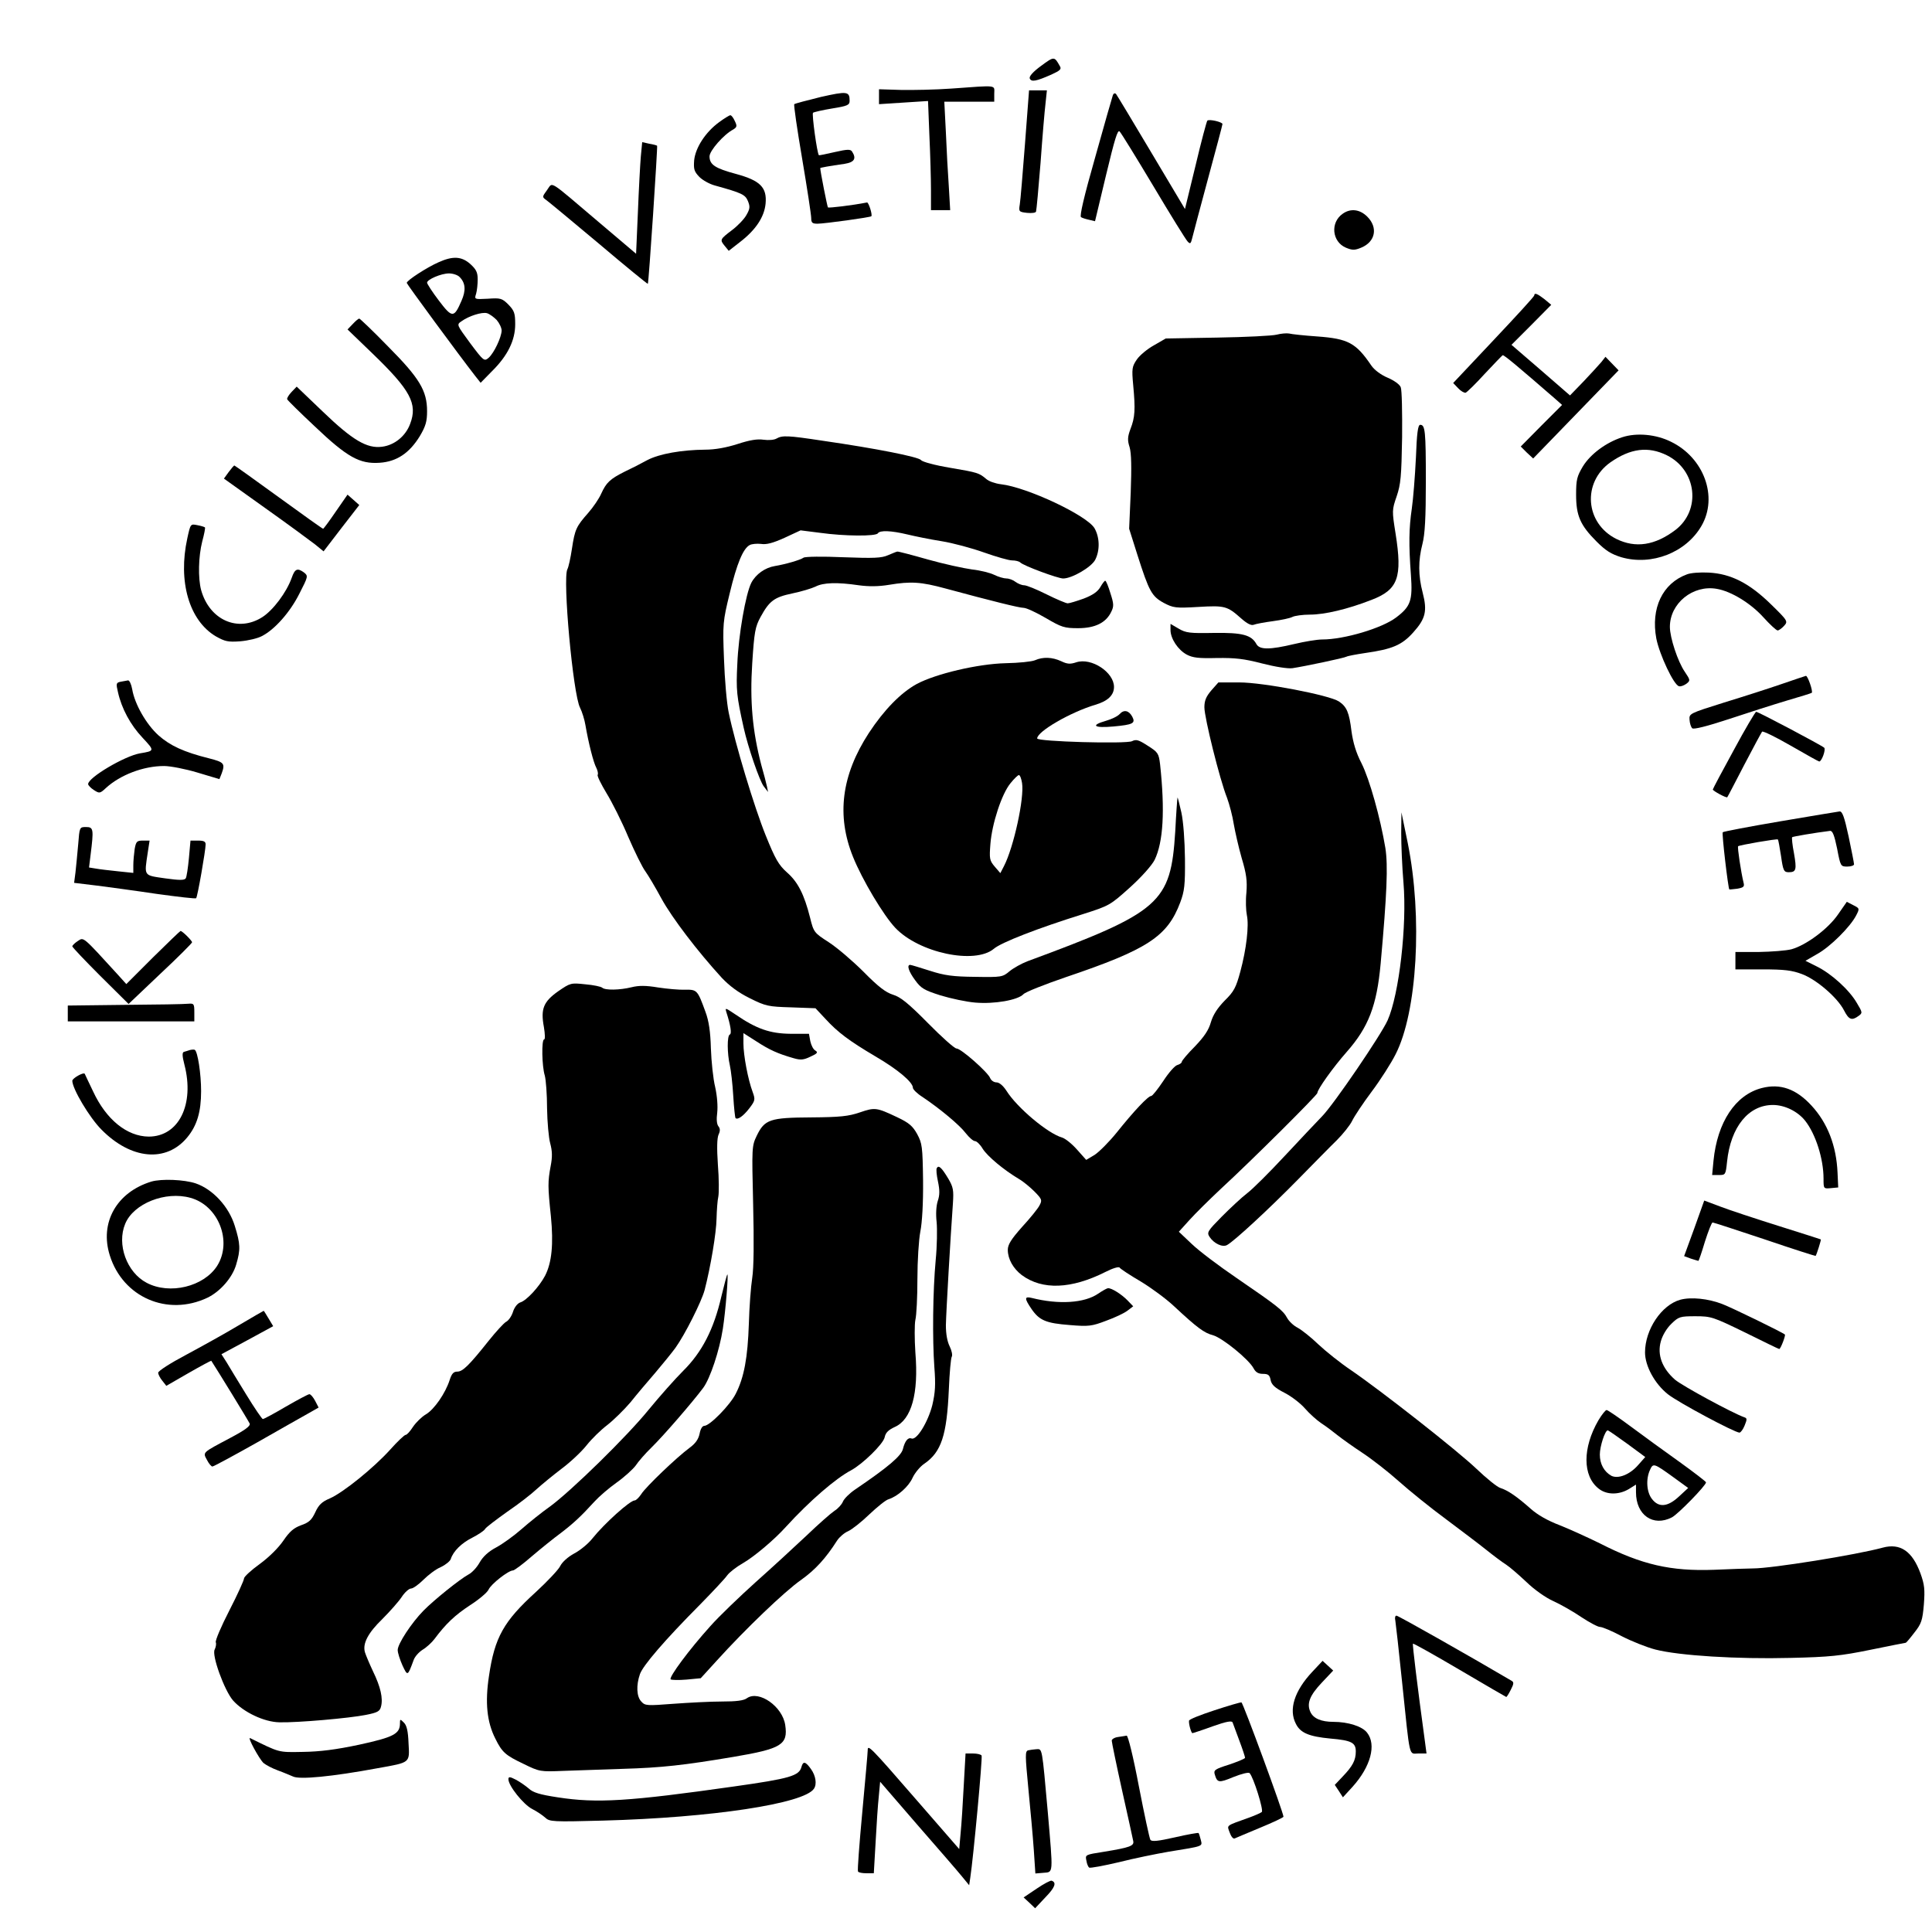 <?xml version="1.0" standalone="no"?>
<!DOCTYPE svg PUBLIC "-//W3C//DTD SVG 20010904//EN"
 "http://www.w3.org/TR/2001/REC-SVG-20010904/DTD/svg10.dtd">
<svg version="1.0" xmlns="http://www.w3.org/2000/svg"
 width="855pt" height="855pt" viewBox="0 0 855 855"
 preserveAspectRatio="xMidYMid meet">
<g transform="translate(0,855) scale(0.1,-0.1)"
fill="#000000" stroke="none">
<path d="M4608 8259 c-37 -27 -54 -47 -51 -56 7 -17 28 -13 96 17 39 18 46 24
37 38 -24 43 -25 43 -82 1z"/>
<path d="M4210 8158 c-69 -5 -169 -7 -223 -6 l-97 3 0 -33 0 -33 108 7 109 7
6 -153 c4 -84 7 -193 7 -242 l0 -88 43 0 42 0 -6 103 c-4 56 -10 164 -13 240
l-7 137 111 0 110 0 0 35 c0 40 19 38 -190 23z"/>
<path d="M3633 8121 c-61 -15 -114 -29 -118 -32 -3 -3 13 -113 35 -242 22
-130 40 -248 40 -262 0 -21 5 -25 28 -25 30 0 234 28 238 33 6 6 -12 62 -19
61 -66 -13 -169 -25 -173 -22 -3 4 -34 160 -34 174 0 2 38 9 108 19 43 7 53
23 33 54 -7 11 -20 11 -77 -2 -38 -9 -69 -15 -70 -14 -8 8 -32 183 -26 188 4
3 42 12 85 19 68 11 77 15 77 34 0 42 -11 43 -127 17z"/>
<path d="M4536 7913 c-10 -130 -20 -251 -23 -268 -5 -31 -4 -33 32 -37 21 -2
39 0 40 6 2 6 11 103 20 216 8 113 18 231 22 263 l6 57 -39 0 -40 0 -18 -237z"/>
<path d="M4925 8129 c-3 -8 -38 -131 -78 -274 -50 -175 -70 -262 -63 -266 6
-4 23 -9 37 -12 l25 -6 49 205 c38 158 51 202 60 192 7 -7 74 -116 150 -243
75 -126 143 -236 151 -244 11 -12 14 -10 20 15 4 16 35 134 70 263 35 129 64
238 64 242 0 9 -59 23 -67 15 -3 -3 -27 -92 -52 -198 l-47 -193 -149 250 c-82
138 -152 254 -156 259 -5 5 -11 3 -14 -5z"/>
<path d="M3182 8009 c-60 -44 -104 -112 -110 -168 -3 -40 0 -50 23 -74 15 -15
46 -32 69 -38 119 -33 134 -40 146 -69 10 -25 9 -34 -7 -62 -10 -18 -39 -48
-63 -66 -54 -41 -55 -43 -33 -70 l18 -22 50 39 c69 53 107 110 113 169 7 73
-24 103 -130 132 -93 25 -118 41 -118 78 0 25 63 97 105 119 16 10 18 15 7 37
-6 14 -15 26 -20 26 -4 0 -27 -14 -50 -31z"/>
<path d="M2836 7858 c-3 -35 -9 -146 -13 -247 l-8 -184 -164 139 c-230 195
-203 179 -230 143 -22 -30 -22 -31 -4 -44 10 -7 115 -94 233 -193 118 -100
216 -180 217 -178 4 3 44 609 41 611 -2 2 -17 6 -35 9 l-31 7 -6 -63z"/>
<path d="M5942 7604 c-56 -39 -47 -124 14 -150 29 -12 39 -12 68 0 63 26 75
89 27 137 -33 33 -74 38 -109 13z"/>
<path d="M1940 7389 c-50 -22 -140 -80 -140 -91 0 -5 227 -314 304 -413 l23
-29 50 51 c70 69 103 137 103 208 0 49 -4 60 -30 87 -28 28 -35 30 -91 26 -60
-3 -60 -3 -52 22 4 14 7 42 7 64 0 31 -7 44 -32 67 -39 35 -78 37 -142 8z m94
-65 c26 -26 29 -59 8 -106 -33 -76 -41 -76 -100 2 -29 38 -52 74 -52 79 0 14
62 41 97 41 17 0 39 -7 47 -16z m164 -190 c12 -14 22 -35 22 -47 -1 -30 -33
-98 -57 -120 -20 -17 -22 -16 -82 64 -60 82 -61 82 -39 97 33 24 91 42 113 36
11 -3 30 -17 43 -30z"/>
<path d="M6790 7243 c0 -5 -81 -93 -180 -198 l-179 -190 22 -23 c11 -12 26
-21 33 -20 6 2 44 39 84 83 41 44 77 81 80 83 6 2 71 -53 229 -190 l34 -30
-92 -92 -91 -92 27 -27 28 -26 189 195 189 195 -29 30 -29 30 -18 -23 c-11
-13 -46 -51 -79 -86 l-60 -62 -129 112 -130 112 88 88 88 89 -30 25 c-31 24
-45 30 -45 17z"/>
<path d="M1561 7116 l-23 -24 111 -107 c168 -162 200 -222 166 -311 -20 -54
-69 -94 -124 -101 -67 -9 -131 29 -262 155 l-116 111 -23 -24 c-12 -13 -21
-27 -19 -32 2 -5 57 -59 122 -120 144 -137 199 -167 287 -161 76 5 132 43 178
118 26 44 32 65 32 110 0 91 -33 146 -173 287 -66 68 -124 123 -127 123 -4 0
-17 -11 -29 -24z"/>
<path d="M5650 7069 c-19 -5 -138 -11 -263 -13 l-228 -4 -52 -30 c-29 -16 -63
-44 -76 -63 -21 -31 -23 -40 -16 -114 10 -107 8 -142 -12 -193 -13 -35 -14
-50 -4 -81 8 -27 9 -89 5 -200 l-7 -161 37 -117 c51 -160 63 -182 116 -211 42
-22 52 -24 153 -18 118 7 128 4 190 -51 26 -23 44 -32 55 -28 10 4 47 11 85
16 37 5 76 13 87 19 10 5 45 10 77 10 65 0 167 24 272 65 118 45 138 99 107
294 -16 101 -16 104 5 165 18 53 21 87 24 261 1 110 -1 209 -6 221 -4 12 -29
30 -57 42 -31 13 -60 35 -73 54 -68 100 -102 119 -239 129 -58 4 -114 10 -125
13 -11 2 -36 0 -55 -5z"/>
<path d="M6266 6523 c-4 -82 -12 -182 -18 -223 -13 -89 -14 -159 -4 -295 8
-113 -1 -139 -66 -188 -62 -47 -229 -97 -327 -97 -22 0 -77 -9 -123 -20 -109
-26 -154 -26 -168 0 -22 40 -62 51 -189 49 -105 -2 -123 0 -155 19 l-36 21 0
-27 c0 -38 33 -88 72 -109 27 -14 52 -17 133 -15 81 1 119 -3 200 -24 58 -15
115 -24 135 -21 53 8 229 45 239 51 5 3 42 10 82 16 120 17 163 35 213 91 55
61 63 95 42 176 -20 76 -20 143 -1 216 11 43 15 115 15 277 0 224 -3 250 -25
250 -10 0 -15 -37 -19 -147z"/>
<path d="M7179 6615 c-71 -23 -140 -74 -174 -129 -26 -44 -30 -58 -30 -125 0
-93 18 -135 91 -208 40 -40 64 -55 109 -69 135 -39 287 21 355 139 74 128 11
301 -135 372 -66 33 -152 41 -216 20z m198 -80 c132 -66 152 -242 38 -330 -91
-69 -177 -82 -262 -40 -138 69 -152 250 -26 339 89 62 167 72 250 31z"/>
<path d="M3436 6609 c-10 -6 -35 -8 -57 -5 -27 4 -60 -1 -115 -19 -50 -16
-100 -25 -143 -25 -104 -1 -202 -18 -256 -46 -27 -15 -72 -38 -100 -51 -66
-33 -82 -49 -104 -97 -10 -23 -36 -61 -58 -86 -53 -60 -59 -73 -72 -159 -6
-40 -15 -81 -20 -90 -22 -41 25 -555 56 -613 9 -18 20 -53 24 -78 13 -76 35
-164 48 -188 6 -12 9 -26 6 -31 -3 -5 15 -41 39 -81 24 -39 68 -126 96 -193
29 -67 63 -136 76 -153 13 -18 45 -72 72 -122 47 -85 158 -231 266 -349 34
-36 74 -66 125 -91 70 -35 82 -37 182 -40 l108 -4 43 -46 c56 -61 104 -97 222
-167 98 -57 166 -114 166 -139 0 -7 19 -26 43 -41 76 -51 164 -124 191 -160
15 -19 33 -35 41 -35 7 0 23 -15 34 -34 21 -33 92 -93 161 -134 19 -11 50 -37
69 -56 32 -33 34 -37 21 -61 -7 -14 -42 -57 -77 -95 -48 -54 -63 -78 -63 -101
0 -41 24 -83 62 -112 91 -67 219 -62 370 14 31 16 60 25 63 19 3 -5 45 -33 93
-61 48 -29 114 -78 147 -109 103 -96 134 -119 173 -129 42 -12 159 -107 180
-147 9 -17 21 -24 41 -24 23 0 30 -5 34 -27 4 -21 19 -35 62 -57 31 -16 71
-47 90 -69 19 -22 52 -52 73 -66 22 -14 54 -39 73 -54 19 -15 68 -50 109 -77
41 -27 113 -83 160 -125 47 -42 141 -118 209 -168 68 -51 149 -112 180 -137
31 -25 70 -54 86 -64 17 -11 57 -46 90 -77 35 -34 86 -70 120 -85 33 -15 89
-47 124 -71 35 -23 72 -43 82 -43 10 0 53 -18 96 -41 43 -22 110 -49 149 -59
105 -27 363 -43 597 -37 174 4 223 9 355 36 83 17 154 31 156 31 2 0 19 20 38
45 31 39 36 54 42 124 5 67 3 88 -15 138 -36 98 -89 135 -167 114 -117 -32
-491 -92 -574 -92 -24 0 -101 -3 -172 -6 -192 -7 -320 22 -506 117 -53 26
-132 62 -177 80 -53 20 -99 46 -130 74 -61 54 -101 81 -133 91 -14 4 -61 42
-105 84 -87 83 -425 348 -557 438 -46 31 -110 82 -143 113 -33 32 -75 65 -92
74 -18 9 -39 29 -47 44 -18 33 -42 52 -223 176 -78 53 -168 121 -199 151 l-57
54 47 52 c26 29 89 91 139 138 137 126 427 415 427 424 0 16 70 114 130 182
96 109 133 204 150 390 28 311 33 434 21 512 -22 132 -70 305 -106 376 -24 46
-37 91 -44 141 -10 83 -21 109 -56 132 -43 28 -335 84 -440 84 l-93 0 -31 -35
c-23 -27 -31 -45 -31 -75 0 -46 68 -320 100 -400 11 -30 25 -83 30 -117 6 -34
21 -101 35 -150 21 -70 25 -101 21 -153 -4 -36 -2 -81 2 -100 10 -46 -2 -150
-29 -250 -19 -70 -28 -88 -69 -128 -32 -33 -51 -62 -61 -95 -10 -36 -30 -65
-71 -108 -32 -32 -58 -63 -58 -68 0 -5 -9 -11 -19 -14 -11 -2 -39 -34 -63 -71
-24 -36 -48 -66 -53 -66 -14 0 -77 -67 -153 -162 -34 -42 -78 -86 -98 -99
l-37 -22 -41 46 c-22 25 -52 49 -66 53 -63 18 -199 132 -246 207 -15 23 -32
37 -44 37 -12 0 -24 9 -28 19 -10 26 -129 131 -149 131 -9 0 -66 51 -127 113
-87 88 -121 115 -154 125 -32 10 -65 35 -130 101 -48 48 -117 107 -154 131
-65 42 -67 44 -83 109 -26 103 -54 158 -102 200 -37 33 -52 59 -94 163 -51
126 -135 404 -164 544 -9 42 -18 150 -21 238 -6 155 -5 166 25 289 32 134 60
200 89 215 9 5 32 7 50 5 24 -4 53 4 104 27 l71 33 87 -11 c107 -15 247 -16
255 -2 9 14 59 12 130 -5 33 -8 101 -22 152 -30 50 -8 135 -31 188 -50 54 -19
109 -35 124 -35 15 0 31 -4 36 -9 15 -15 167 -71 190 -71 39 0 125 50 142 83
21 42 20 98 -3 139 -33 57 -299 182 -414 195 -25 3 -54 13 -65 23 -32 27 -37
29 -161 50 -66 11 -122 26 -128 34 -11 14 -196 51 -438 86 -152 23 -176 24
-202 9z"/>
<path d="M1012 6461 l-21 -29 182 -130 c100 -71 199 -144 221 -161 l38 -31 79
103 79 102 -26 23 -26 23 -52 -75 c-28 -41 -53 -75 -56 -76 -3 0 -91 63 -197
140 -106 77 -194 140 -196 140 -2 0 -13 -13 -25 -29z"/>
<path d="M829 6168 c-42 -191 8 -364 126 -434 41 -23 54 -26 109 -22 34 3 77
13 95 23 57 29 125 106 166 188 39 76 39 78 21 93 -30 22 -41 17 -55 -23 -23
-65 -83 -144 -130 -174 -108 -69 -234 -13 -271 120 -14 53 -12 148 5 215 9 33
14 60 12 62 -2 2 -17 7 -34 10 -30 6 -30 6 -44 -58z"/>
<path d="M3930 6093 c-29 -13 -63 -14 -199 -9 -90 4 -168 3 -175 -2 -14 -10
-79 -29 -127 -37 -43 -7 -84 -36 -104 -74 -25 -49 -57 -232 -62 -359 -6 -117
-3 -142 28 -282 19 -86 70 -235 89 -260 l19 -25 -5 25 c-3 14 -14 57 -25 95
-39 150 -51 282 -40 450 9 139 13 161 37 205 39 71 60 87 141 104 39 8 85 22
102 30 34 18 96 20 191 6 44 -6 87 -6 135 2 96 16 141 13 248 -16 207 -56 328
-86 347 -86 12 0 55 -20 98 -45 70 -41 82 -45 143 -45 75 0 124 24 147 73 12
24 11 36 -4 82 -9 30 -19 55 -23 55 -3 0 -13 -13 -22 -29 -12 -20 -34 -35 -73
-50 -31 -11 -63 -21 -71 -21 -7 0 -50 18 -94 40 -44 22 -88 40 -99 40 -10 0
-27 7 -38 15 -10 8 -28 15 -40 15 -11 0 -36 7 -54 16 -18 9 -62 20 -99 24 -36
5 -124 24 -195 44 -70 20 -131 36 -135 35 -3 0 -22 -8 -41 -16z"/>
<path d="M7465 6008 c-108 -40 -160 -150 -135 -284 14 -71 78 -208 101 -211 8
-2 22 4 32 11 18 14 18 16 -7 53 -31 45 -66 151 -66 199 0 104 102 187 208
168 64 -11 150 -64 206 -126 29 -32 57 -58 63 -58 5 0 18 9 28 20 18 20 18 22
-58 96 -95 93 -177 135 -275 140 -37 2 -80 -1 -97 -8z"/>
<path d="M4580 5628 c-14 -6 -72 -12 -130 -13 -123 -3 -309 -47 -393 -92 -71
-39 -145 -115 -212 -217 -121 -186 -144 -365 -70 -548 41 -102 135 -259 187
-314 105 -111 352 -163 436 -93 32 28 197 92 396 154 116 37 119 39 207 118
52 47 97 98 109 122 38 79 46 217 24 422 -6 49 -9 54 -55 83 -40 26 -51 29
-69 20 -25 -13 -420 -2 -420 12 0 31 147 116 257 149 55 16 83 42 83 79 0 65
-100 131 -167 109 -27 -9 -40 -8 -67 5 -39 18 -80 20 -116 4z m-57 -543 c11
-66 -37 -285 -80 -368 l-16 -31 -25 29 c-23 27 -24 35 -19 100 7 90 50 222 89
269 16 20 33 36 37 36 5 0 11 -16 14 -35z"/>
<path d="M7885 5523 c-55 -19 -170 -56 -255 -82 -153 -48 -155 -49 -153 -76 1
-16 6 -32 12 -38 6 -6 66 9 163 41 84 28 200 65 257 82 58 17 107 32 109 34 6
7 -18 76 -26 75 -4 -1 -52 -17 -107 -36z"/>
<path d="M534 5533 c-20 -4 -21 -8 -12 -46 16 -72 55 -145 109 -202 54 -58 54
-58 -12 -69 -68 -12 -229 -107 -229 -136 0 -5 11 -17 25 -26 25 -16 27 -16 53
8 64 59 167 98 258 98 28 0 95 -13 148 -29 l97 -29 10 25 c16 44 11 50 -56 67
-112 28 -172 56 -224 102 -54 49 -105 138 -116 204 -4 22 -12 39 -18 39 -7 -1
-22 -4 -33 -6z"/>
<path d="M4955 5390 c-9 -10 -36 -23 -61 -30 -70 -20 -53 -33 34 -25 86 8 98
14 83 43 -15 28 -37 33 -56 12z"/>
<path d="M7673 5231 c-51 -93 -93 -172 -93 -175 0 -6 61 -39 64 -34 2 2 35 66
75 143 40 77 76 143 79 147 4 4 61 -24 127 -62 66 -38 123 -70 126 -70 11 0
30 53 22 61 -12 11 -292 159 -301 159 -4 0 -49 -76 -99 -169z"/>
<path d="M5211 5020 c-1 -3 -6 -70 -10 -150 -20 -317 -64 -356 -654 -574 -26
-10 -62 -30 -79 -44 -31 -26 -35 -27 -153 -25 -98 1 -135 6 -200 27 -44 14
-83 26 -87 26 -16 0 -7 -29 22 -68 26 -36 40 -44 112 -67 46 -14 116 -29 155
-32 84 -7 187 11 212 37 9 10 93 43 186 75 364 123 451 180 508 331 19 51 22
77 21 194 -1 80 -7 164 -16 205 -9 39 -16 68 -17 65z"/>
<path d="M7877 4915 c-136 -23 -250 -45 -253 -48 -5 -5 24 -249 29 -253 1 -1
17 1 35 3 28 5 33 9 28 27 -11 45 -28 157 -24 161 5 5 172 34 176 30 2 -2 8
-35 14 -74 9 -65 13 -71 34 -71 33 0 36 11 23 85 -7 35 -10 67 -8 70 4 3 96
19 168 28 11 1 19 -20 31 -78 15 -79 16 -80 45 -80 17 0 30 5 30 10 0 6 -11
61 -24 123 -19 88 -28 112 -40 111 -9 -1 -128 -21 -264 -44z"/>
<path d="M6201 4863 c0 -51 4 -149 10 -219 16 -189 -19 -494 -70 -609 -29 -65
-238 -372 -290 -425 -25 -26 -100 -105 -166 -176 -66 -71 -140 -145 -165 -164
-25 -19 -75 -66 -113 -104 -63 -64 -67 -70 -54 -90 19 -29 57 -47 77 -36 32
17 187 161 310 286 69 70 148 151 176 178 28 28 59 67 68 86 9 19 48 78 87
130 39 52 86 126 105 164 96 187 120 608 54 935 l-28 136 -1 -92z"/>
<path d="M346 4813 c-4 -43 -9 -99 -12 -124 l-6 -46 99 -12 c54 -7 174 -23
267 -37 94 -13 172 -22 174 -19 6 5 42 212 42 238 0 13 -8 17 -34 17 l-33 0
-7 -78 c-4 -42 -10 -83 -14 -89 -6 -9 -28 -9 -92 0 -96 14 -92 8 -76 115 l8
52 -30 0 c-26 0 -30 -4 -36 -37 -3 -21 -6 -53 -6 -72 l0 -34 -67 7 c-38 4 -82
9 -98 12 l-31 5 7 57 c14 112 13 122 -20 122 -29 0 -29 0 -35 -77z"/>
<path d="M8134 4503 c-44 -64 -141 -136 -206 -154 -23 -6 -88 -11 -145 -12
l-103 0 0 -39 0 -38 120 0 c96 0 130 -4 175 -21 64 -24 157 -104 186 -161 21
-41 34 -46 64 -24 18 13 18 15 -8 58 -33 57 -112 129 -177 161 l-50 25 52 30
c58 32 146 120 172 170 16 31 16 32 -12 46 l-29 15 -39 -56z"/>
<path d="M677 4313 l-118 -118 -36 40 c-158 173 -152 168 -178 151 -14 -9 -25
-20 -25 -24 0 -4 56 -63 124 -131 l125 -124 140 133 c78 73 141 136 141 140 0
7 -43 50 -51 50 -2 0 -57 -53 -122 -117z"/>
<path d="M2470 4163 c-65 -46 -78 -78 -63 -158 5 -30 6 -55 1 -55 -12 0 -10
-119 3 -160 5 -19 10 -84 10 -145 1 -60 7 -130 14 -155 9 -34 10 -59 2 -100
-13 -70 -13 -91 1 -223 12 -123 4 -205 -26 -263 -26 -49 -82 -110 -110 -118
-12 -4 -26 -22 -32 -42 -6 -19 -20 -39 -31 -44 -10 -6 -44 -43 -76 -83 -86
-108 -115 -137 -139 -137 -17 0 -25 -9 -34 -37 -19 -59 -68 -130 -105 -152
-19 -11 -44 -36 -57 -55 -13 -20 -27 -36 -33 -36 -5 0 -36 -29 -68 -65 -73
-81 -208 -190 -267 -216 -36 -15 -50 -29 -65 -62 -16 -34 -28 -45 -63 -57 -32
-12 -50 -27 -78 -68 -21 -31 -63 -73 -104 -103 -39 -28 -70 -57 -70 -64 0 -8
-29 -72 -65 -142 -36 -70 -63 -133 -60 -141 3 -7 0 -22 -5 -32 -14 -25 43
-181 81 -225 46 -52 138 -96 206 -97 78 -2 309 18 383 33 51 10 61 16 66 36
10 37 -2 88 -35 156 -16 34 -32 72 -36 85 -11 38 13 85 77 147 33 33 72 77 86
98 13 20 32 37 41 37 9 0 34 18 55 39 21 21 55 47 77 56 21 10 41 26 44 36 11
34 47 70 95 94 27 14 53 31 57 39 4 7 49 41 98 76 50 34 108 79 130 100 22 20
72 61 110 90 39 29 88 75 111 104 22 28 64 69 92 90 28 22 74 67 102 100 27
34 77 93 110 131 33 39 73 88 89 110 43 60 115 204 129 255 27 104 52 254 53
317 1 37 4 81 8 98 3 16 3 79 -2 140 -5 74 -4 118 3 134 8 17 7 27 -1 37 -7 9
-9 31 -5 60 3 28 0 72 -9 113 -9 36 -17 114 -19 171 -2 74 -9 122 -24 162 -35
96 -37 99 -90 98 -26 -1 -80 4 -120 10 -54 9 -85 9 -117 1 -53 -13 -117 -14
-130 -2 -6 5 -39 12 -75 15 -64 7 -66 6 -120 -31z"/>
<path d="M553 4103 l-253 -3 0 -35 0 -35 280 0 280 0 0 40 c0 38 -2 40 -27 38
-16 -2 -142 -4 -280 -5z"/>
<path d="M3215 4069 c18 -55 24 -94 15 -97 -13 -5 -12 -85 0 -137 5 -22 12
-83 15 -135 3 -52 8 -96 10 -98 9 -9 34 8 61 43 26 34 27 39 15 72 -21 56 -41
163 -41 215 l0 46 58 -37 c57 -37 94 -54 164 -74 31 -9 44 -8 75 7 31 14 34
19 21 27 -9 5 -18 23 -22 41 l-6 33 -82 0 c-91 1 -151 22 -244 86 -45 30 -46
31 -39 8z"/>
<path d="M840 3903 c-8 -3 -20 -6 -26 -8 -8 -2 -8 -18 2 -56 46 -177 -25 -319
-158 -319 -96 1 -188 75 -246 200 -20 41 -36 76 -37 78 -6 8 -55 -20 -55 -31
0 -35 76 -163 129 -216 131 -133 287 -147 380 -34 43 52 61 113 61 204 0 77
-15 175 -28 183 -4 2 -14 1 -22 -1z"/>
<path d="M7797 3735 c-117 -30 -197 -151 -214 -322 l-6 -63 30 0 c29 0 30 1
36 59 16 154 95 251 203 251 52 0 109 -28 142 -69 47 -59 82 -169 82 -257 0
-45 0 -45 33 -42 l32 3 -3 65 c-5 119 -44 220 -115 297 -68 74 -138 99 -220
78z"/>
<path d="M3805 3627 c-50 -17 -86 -21 -215 -22 -183 -1 -206 -9 -241 -81 -22
-46 -22 -51 -16 -303 4 -166 3 -281 -4 -326 -6 -38 -13 -130 -15 -204 -5 -149
-21 -237 -58 -309 -25 -50 -115 -142 -139 -142 -9 0 -17 -14 -21 -35 -5 -24
-18 -43 -44 -62 -57 -42 -195 -174 -214 -205 -10 -15 -23 -28 -29 -28 -21 0
-135 -103 -187 -168 -17 -22 -54 -53 -81 -67 -28 -15 -54 -39 -62 -56 -8 -16
-56 -67 -107 -114 -143 -130 -183 -201 -208 -372 -18 -118 -9 -204 28 -277 30
-61 45 -74 125 -112 71 -35 75 -35 175 -31 57 2 175 6 263 9 173 5 271 16 491
53 213 36 242 54 229 141 -12 82 -116 155 -169 119 -14 -11 -48 -15 -111 -15
-49 0 -146 -5 -214 -10 -118 -9 -126 -9 -143 10 -21 22 -23 72 -6 121 13 38
110 151 267 309 57 58 111 116 119 128 9 13 41 38 71 55 47 27 137 102 189
160 105 115 220 214 288 250 52 28 142 116 149 146 4 21 17 33 45 46 74 33
106 148 91 329 -4 60 -4 126 0 145 5 20 9 101 9 181 0 80 6 174 13 210 8 40
13 126 12 226 -2 150 -4 164 -26 205 -20 36 -36 50 -89 75 -91 43 -98 44 -165
21z"/>
<path d="M4146 3381 c-4 -5 -1 -32 5 -60 8 -38 8 -60 -1 -86 -7 -22 -9 -58 -5
-93 3 -31 2 -106 -4 -167 -13 -140 -15 -352 -6 -476 6 -77 4 -111 -9 -167 -19
-75 -69 -157 -92 -148 -15 6 -29 -10 -38 -46 -7 -31 -66 -81 -212 -180 -25
-17 -49 -41 -54 -54 -5 -12 -22 -31 -37 -40 -15 -10 -71 -59 -123 -109 -52
-49 -153 -142 -225 -206 -71 -64 -162 -151 -201 -195 -94 -104 -185 -227 -176
-236 4 -3 35 -4 70 -1 l63 6 72 79 c125 138 299 305 372 356 63 45 109 95 160
175 10 15 32 34 49 41 17 8 59 41 93 74 35 33 73 64 85 67 41 13 90 57 107 96
10 21 33 49 51 61 76 52 100 126 109 328 3 74 9 140 13 146 4 6 0 27 -9 45
-11 22 -17 55 -17 94 1 58 21 401 31 538 4 60 2 73 -21 112 -29 48 -42 60 -50
46z"/>
<path d="M670 3321 c-154 -47 -230 -182 -184 -327 58 -185 255 -271 432 -187
56 27 110 88 127 146 20 67 19 92 -6 172 -26 85 -97 162 -173 188 -51 17 -151
21 -196 8z m173 -72 c124 -34 186 -193 118 -301 -59 -92 -210 -129 -312 -75
-88 46 -133 170 -95 261 37 90 178 146 289 115z"/>
<path d="M7498 3114 l-45 -123 30 -11 c17 -5 31 -10 33 -10 2 0 15 38 29 85
15 47 30 85 34 85 4 0 108 -34 231 -75 123 -42 224 -74 225 -73 5 7 25 71 23
73 -2 1 -86 28 -188 60 -102 32 -217 70 -256 85 l-72 27 -44 -123z"/>
<path d="M3192 2811 c-33 -143 -85 -245 -169 -328 -37 -37 -105 -114 -151
-170 -98 -121 -344 -361 -438 -430 -37 -26 -94 -72 -127 -101 -33 -29 -83 -65
-111 -80 -34 -18 -58 -40 -73 -66 -12 -22 -34 -46 -50 -54 -37 -20 -153 -113
-199 -160 -53 -54 -114 -147 -114 -174 0 -13 10 -43 21 -68 23 -49 23 -48 49
22 5 16 23 36 40 47 17 10 41 32 53 48 50 67 90 105 157 149 39 25 76 56 82
69 11 25 88 85 108 85 6 0 44 28 84 63 40 34 97 80 127 102 55 42 89 73 150
140 20 22 64 60 98 84 35 25 72 59 84 75 11 17 43 54 71 81 53 52 181 200 228
263 31 42 72 165 87 262 12 77 25 240 20 240 -2 0 -14 -45 -27 -99z"/>
<path d="M4860 2825 c-61 -42 -175 -49 -294 -19 -33 8 -33 -2 -1 -49 35 -51
65 -63 170 -71 83 -7 97 -5 160 19 39 14 81 34 95 45 l25 19 -25 26 c-25 26
-71 56 -87 54 -4 0 -24 -11 -43 -24z"/>
<path d="M7436 2798 c-83 -23 -156 -132 -156 -233 0 -60 43 -139 101 -185 45
-36 296 -170 317 -170 5 0 16 14 23 32 11 27 11 32 -2 36 -51 18 -271 137
-306 166 -57 50 -80 110 -63 170 7 26 26 58 47 78 32 31 38 33 106 33 70 0 78
-3 220 -72 81 -40 148 -73 151 -73 6 0 29 60 25 64 -9 9 -235 119 -277 135
-62 24 -138 32 -186 19z"/>
<path d="M1055 2684 c-60 -36 -165 -94 -232 -130 -68 -36 -123 -71 -123 -79 0
-7 8 -23 18 -35 l18 -23 99 57 c54 31 99 55 100 54 25 -38 166 -268 170 -278
4 -11 -21 -29 -87 -64 -124 -66 -121 -62 -102 -97 8 -16 19 -29 24 -29 5 0 94
48 197 106 104 59 207 118 231 131 l42 24 -15 29 c-9 17 -20 30 -26 30 -5 0
-52 -25 -104 -55 -51 -30 -97 -55 -102 -55 -4 1 -37 49 -73 108 -36 58 -75
123 -87 143 l-23 36 115 62 114 62 -21 35 c-11 19 -21 34 -21 33 -1 0 -51 -29
-112 -65z"/>
<path d="M7074 2265 c-71 -122 -71 -247 1 -303 35 -28 89 -28 133 -2 l32 20 0
-34 c0 -101 76 -154 159 -111 27 14 151 141 151 155 0 3 -53 44 -117 90 -65
46 -162 117 -216 157 -54 40 -102 73 -107 73 -5 0 -21 -20 -36 -45z m127 -104
l80 -59 -31 -35 c-37 -43 -89 -63 -119 -48 -32 18 -51 52 -51 94 0 36 23 107
35 107 3 0 42 -27 86 -59z m204 -148 l66 -48 -40 -37 c-50 -47 -90 -51 -120
-12 -24 30 -28 88 -9 129 14 31 17 30 103 -32z"/>
<path d="M6175 1378 c2 -13 16 -135 30 -273 36 -346 29 -315 72 -315 l36 0 -7
53 c-34 249 -56 431 -53 433 2 2 95 -50 207 -116 112 -66 205 -120 206 -120 2
0 11 14 20 32 14 27 14 34 3 40 -171 101 -501 288 -509 288 -6 0 -8 -10 -5
-22z"/>
<path d="M5808 1152 c-80 -85 -106 -168 -73 -231 20 -40 58 -56 153 -65 93 -8
112 -18 112 -57 0 -39 -14 -65 -58 -111 l-35 -37 18 -27 18 -28 43 47 c80 89
106 186 64 239 -21 28 -84 48 -149 48 -54 0 -89 15 -102 44 -17 37 -3 73 51
130 l50 53 -24 22 -23 21 -45 -48z"/>
<path d="M5374 981 c-61 -20 -112 -40 -112 -46 -2 -15 10 -55 15 -55 2 0 43
13 89 30 62 22 86 26 89 17 2 -6 16 -43 30 -81 14 -37 25 -71 25 -75 0 -4 -32
-17 -70 -30 -64 -20 -70 -25 -64 -44 11 -37 18 -38 83 -11 35 14 67 22 71 17
17 -17 63 -164 54 -172 -5 -4 -29 -15 -54 -24 -109 -39 -100 -33 -88 -67 6
-17 15 -29 22 -26 6 3 57 24 114 48 56 23 102 45 102 48 0 18 -179 505 -186
506 -5 1 -59 -15 -120 -35z"/>
<path d="M1770 923 c0 -46 -28 -61 -180 -94 -103 -22 -175 -31 -250 -32 -110
-2 -101 -4 -233 61 -14 7 40 -92 59 -110 11 -9 39 -24 64 -33 25 -9 55 -22 67
-27 29 -14 170 -1 375 37 145 26 141 22 136 110 -2 54 -8 80 -21 92 -16 16
-17 16 -17 -4z"/>
<path d="M4948 863 c-16 -2 -28 -10 -28 -16 0 -7 20 -104 45 -217 25 -113 48
-215 50 -227 5 -22 -14 -29 -130 -48 -83 -13 -83 -13 -77 -40 2 -14 8 -27 12
-30 5 -3 64 8 132 24 67 17 166 37 218 46 160 26 151 23 144 53 -4 15 -8 29
-10 30 -1 2 -48 -6 -104 -19 -75 -17 -103 -20 -109 -11 -4 6 -27 113 -51 237
-25 132 -48 224 -54 224 -6 -1 -23 -4 -38 -6z"/>
<path d="M3840 804 c0 -11 -11 -134 -24 -274 -13 -140 -22 -258 -19 -262 2 -5
19 -8 37 -8 l33 0 8 138 c4 75 10 166 14 202 l6 65 165 -191 c91 -104 180
-207 197 -228 l32 -39 5 34 c13 83 55 532 50 540 -3 5 -20 9 -38 9 l-33 0 -8
-142 c-4 -79 -10 -174 -14 -212 l-6 -69 -187 215 c-210 242 -218 249 -218 222z"/>
<path d="M4550 804 c-14 -4 -13 -23 1 -170 9 -91 20 -212 24 -270 l7 -105 36
3 c44 4 43 -11 19 268 -26 290 -24 280 -50 279 -12 -1 -29 -3 -37 -5z"/>
<path d="M3547 731 c-10 -40 -51 -52 -299 -87 -465 -66 -606 -75 -780 -48 -79
12 -109 21 -128 39 -14 12 -40 30 -57 39 -27 14 -33 14 -33 2 0 -29 66 -111
104 -131 22 -11 48 -29 59 -39 19 -18 33 -19 256 -13 482 13 889 75 933 141
14 20 8 58 -13 87 -24 34 -35 36 -42 10z"/>
<path d="M4588 192 l-58 -39 26 -24 25 -24 45 48 c43 44 51 66 28 74 -5 2 -35
-14 -66 -35z"/>
</g>
</svg>
